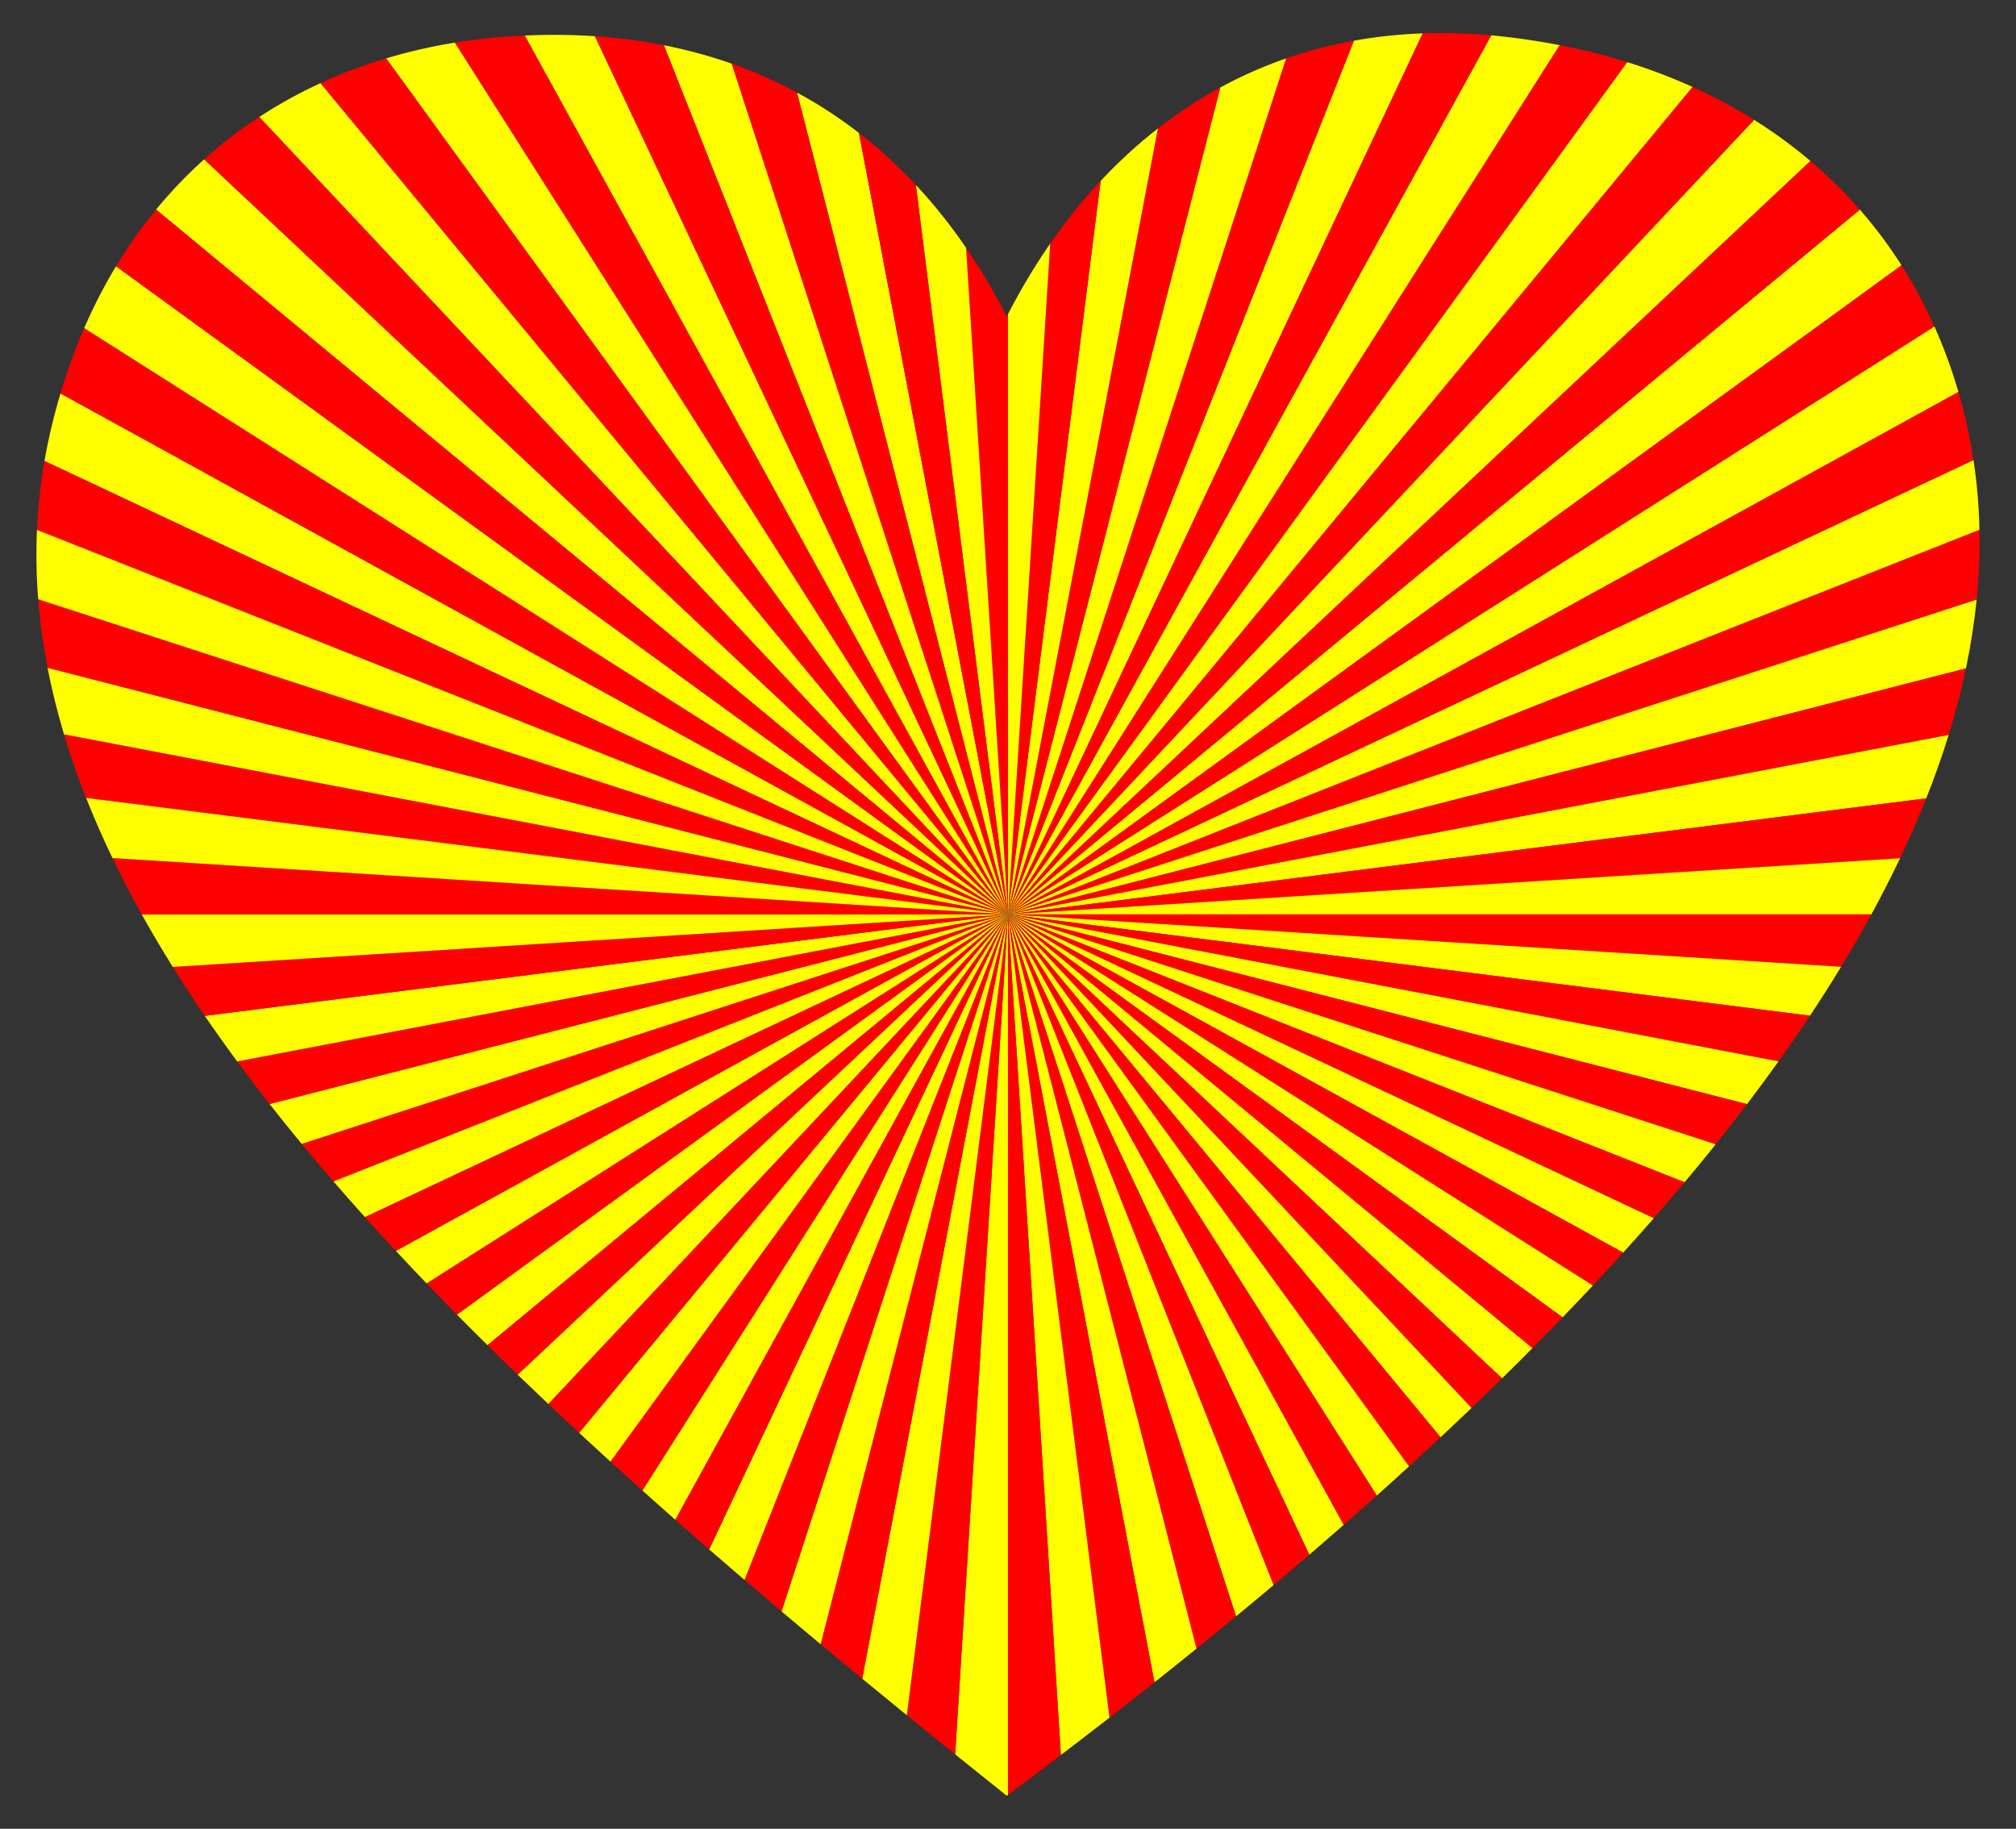 <svg xmlns="http://www.w3.org/2000/svg" viewBox="0 0 1830 1659.965"><rect x="0" y="0" width="1830" height="1659.965" fill="#333333" stroke="none"/><path fill="red" d="M1796.82 480.842c.44 21.02-.43 42.17-2.55 63.45L915 829.982l881.82-349.14z"/><path fill="#FF0" d="M1796.82 480.842L915 829.982l876.41-412.41c3.19 20.94 4.96 42.03 5.41 63.27zM1794.27 544.292c-2.07 20.69-5.32 41.51-9.71 62.42L915 829.982l879.27-285.69z"/><path fill="red" d="M1777.71 355.702c1.46 5.02 2.87 10.08 4.19 15.21 3.97 15.46 7.13 31.01 9.51 46.66L915 829.982l862.71-474.28zM915 829.982l869.56-223.27c-4.2 20.04-9.44 40.17-15.68 60.38L915 829.982z"/><path fill="#FF0" d="M915 829.982l853.88-162.89c-5.91 19.13-12.72 38.33-20.37 57.59L915 829.982zM1777.71 355.702L915 829.982l840.93-533.67c8.47 18.92 15.75 38.73 21.78 59.39z"/><path fill="red" d="M915 829.982l833.51-105.3c-7.18 18.07-15.11 36.19-23.75 54.35L915 829.982zM1755.93 296.312L915 829.982l811.04-589.25c11.18 17.55 21.16 36.1 29.89 55.58z"/><path fill="#FF0" d="M915 829.982l809.76-50.95c-8.07 16.95-16.76 33.93-26.05 50.95H915z"/><path fill="red" d="M915 829.982h783.71a1183.9 1183.9 0 01-27.46 47.58L915 829.982z"/><path fill="#FF0" d="M1726.04 240.732L915 829.982l773.26-639.7c13.78 15.77 26.4 32.6 37.78 50.45z"/><path fill="red" d="M1688.26 190.282L915 829.982l728.31-683.93c16.11 13.65 31.12 28.4 44.95 44.23z"/><path fill="#FF0" d="M915 829.982l756.25 47.58c-8.99 14.78-18.42 29.58-28.25 44.39l-728-91.97zM1643.31 146.052L915 829.982l677.25-721.2c18.06 11.3 35.1 23.74 51.06 37.27z"/><path fill="red" d="M915 829.982l728 91.97a1510.4 1510.4 0 01-28.57 41.45L915 829.982z"/><path fill="#FF0" d="M915 829.982l699.43 133.42c-9.24 12.94-18.78 25.87-28.6 38.82L915 829.982z"/><path fill="red" d="M1592.25 108.782L915 829.982l621.36-751.09c19.56 8.85 38.21 18.83 55.89 29.89zM915 829.982l670.83 172.24c-9.24 12.16-18.72 24.32-28.46 36.48L915 829.982z"/><path fill="#FF0" d="M915 829.982l642.37 208.72a1942.61 1942.61 0 01-28.23 34.44L915 829.982zM1536.36 78.892L915 829.982l562.05-773.59c20.57 6.42 40.37 13.93 59.31 22.5z"/><path fill="red" d="M915 829.982l614.14 243.16c-9.13 10.89-18.45 21.78-27.96 32.67L915 829.982z"/><path fill="#FF0" d="M915 829.982l586.18 275.83c-9.08 10.4-18.33 20.79-27.74 31.18L915 829.983z"/><path fill="red" d="M915 829.982l558.44 307.01c-9.03 9.97-18.22 19.94-27.55 29.9L915 829.982z"/><path fill="#FF0" d="M915 829.982l530.89 336.91c-9.02 9.62-18.17 19.24-27.46 28.86L915 829.983z"/><path fill="red" d="M1415.71 40.982c21.14 4.11 41.6 9.25 61.34 15.41L915 829.982l500.71-789zM915 829.982l503.43 365.77c-9.02 9.34-18.17 18.68-27.43 28.01l-476-393.78z"/><path fill="#FF0" d="M1415.71 40.982l-500.71 789 438.65-797.89c2.96.27 5.94.55 8.93.88a635.2 635.2 0 0153.13 8.01zM915 829.982l476 393.78c-9.07 9.13-18.24 18.25-27.53 27.36L915 829.983z"/><path fill="red" d="M915 829.982l448.47 421.14c-9.15 8.97-18.39 17.94-27.74 26.89L915 829.982zM1353.65 32.092L915 829.982l376.31-799.69c5.58-.21 11.22-.31 16.9-.31 14.81 0 29.95.7 45.44 2.11z"/><path fill="#FF0" d="M915 829.982l420.73 448.03a3272.52 3272.52 0 01-28.1 26.57L915 829.982z"/><path fill="red" d="M915 829.982l392.63 474.6a3522.19 3522.19 0 01-28.6 26.45L915 829.982z"/><path fill="#FF0" d="M1291.31 30.292L915 829.982l313.99-793.04c20.02-3.62 40.79-5.88 62.32-6.65zM915 829.982l364.03 501.05c-9.66 8.83-19.41 17.66-29.26 26.47L915 829.983z"/><path fill="red" d="M915 829.982l334.77 527.52c-9.94 8.9-19.98 17.78-30.11 26.66L915 829.982zM1228.99 36.942L915 829.982l252.44-776.95c19.66-6.82 40.18-12.23 61.55-16.09z"/><path fill="#FF0" d="M915 829.982l304.66 554.18c-10.3 9.02-20.68 18.04-31.16 27.03L915 829.982z"/><path fill="red" d="M915 829.982l273.5 581.21a4114.59 4114.59 0 01-32.46 27.6L915 829.982z"/><path fill="#FF0" d="M1167.44 53.032L915 829.982l192.71-750.56a399.952 399.952 0 0159.73-26.39zM915 829.982l241.04 608.81c-11.24 9.47-22.58 18.92-34.01 28.35L915 829.982z"/><path fill="red" d="M915 829.982l207.03 637.16a4948.79 4948.79 0 01-35.91 29.32L915 829.982zM1107.71 79.422L915 829.982l136.09-713.42c17.78-13.85 36.66-26.29 56.62-37.14z"/><path fill="#FF0" d="M915 829.982l171.12 666.48c-12.62 10.21-25.34 20.4-38.15 30.56L915 829.982zM1051.09 116.562L915 829.982l84.11-665.77c16.13-17.26 33.46-33.22 51.98-47.65z"/><path fill="red" d="M915 829.982l132.97 697.04a5523.07 5523.07 0 01-40.86 32.06L915 829.982z"/><path fill="#FF0" d="M915 829.982l92.11 729.1c-14.6 11.34-29.3 22.65-44.11 33.92l-48-763.02z"/><path fill="red" d="M999.11 164.212L915 829.982l38.31-608.86c14-20.19 29.27-39.23 45.8-56.91zM915 829.982l48 763.02a5892.315 5892.315 0 01-48 36.14v-799.16z"/><path fill="#FF0" d="M915 285.102c11.49-22.31 24.26-43.73 38.31-63.98L915 829.982v-544.88zM915 829.982v799.16c-.37.28-.75.56-1.12.84-15.68-12.5-31.3-25.02-46.85-37.54L915 829.982z"/><path fill="red" d="M915 285.102v544.88l-38.07-605.12c13.45 19.63 25.76 40.47 36.95 62.41.37-.73.75-1.44 1.12-2.17z"/><path fill="#FF0" d="M779.69 120.642L915 829.982 723.47 84.032a411.732 411.732 0 0156.22 36.61z"/><path fill="red" d="M723.47 84.032L915 829.982 664.09 57.762c20.81 7.33 40.59 16.12 59.38 26.27z"/><path fill="#FF0" d="M664.09 57.762L915 829.982 602.64 41.052c21.39 4.22 41.87 9.82 61.45 16.71z"/><path fill="red" d="M476.44 32.242L915 829.982 412.82 38.672c16.46-2.67 33.17-4.59 50.1-5.7 4.54-.3 9.04-.53 13.52-.73z"/><path fill="#FF0" d="M412.82 38.672L915 829.982l-564.53-777c20.27-6.09 41.09-10.85 62.35-14.31z"/><path fill="red" d="M350.47 52.982l564.53 777-624.18-754.5c19.23-8.86 39.15-16.35 59.65-22.5z"/><path fill="#FF0" d="M290.82 75.482L915 829.982l-679.69-723.8c17.72-11.6 36.26-21.83 55.51-30.7z"/><path fill="red" d="M235.31 106.182L915 829.982l-729.76-685.29a416.332 416.332 0 0150.07-38.51zM915 829.982l-47.97 762.46a10243.84 10243.84 0 01-43.86-35.52L915 829.982z"/><path fill="#FF0" d="M915 829.982l-91.83 726.94c-13.58-11.04-27.08-22.1-40.51-33.16L915 829.982z"/><path fill="red" d="M915 829.982l-132.34 693.78a8257.192 8257.192 0 01-37.76-31.3L915 829.983z"/><path fill="#FF0" d="M915 829.982l-170.1 662.48c-11.89-9.92-23.72-19.84-35.48-29.78L915 829.982z"/><path fill="red" d="M915 829.982l-205.58 632.7c-11.27-9.52-22.48-19.05-33.61-28.58L915 829.982z"/><path fill="#FF0" d="M915 829.982l-239.19 604.12c-10.76-9.22-21.45-18.44-32.07-27.67L915 829.982z"/><path fill="red" d="M915 829.982l-271.26 576.45c-10.34-8.99-20.62-17.98-30.82-26.97L915 829.982z"/><path fill="#FF0" d="M915 829.982l-302.08 549.48c-10.01-8.84-19.95-17.67-29.81-26.51L915 829.982z"/><path fill="red" d="M915 829.982l-331.89 522.97c-9.75-8.74-19.42-17.48-29.01-26.23L915 829.982z"/><path fill="#FF0" d="M915 829.982l-360.9 496.74c-9.56-8.71-19.03-17.42-28.42-26.13L915 829.982z"/><path fill="red" d="M915 829.982l-389.32 470.61c-9.41-8.74-18.75-17.48-27.98-26.23L915 829.982zM915 829.982l-445.01 417.89c-9.29-8.98-18.48-17.96-27.56-26.94L915 829.982zM915 829.982l-500.13 363.37c-9.34-9.48-18.57-18.95-27.66-28.42L915 829.982z"/><path fill="#FF0" d="M915 829.982l-527.79 334.95c-9.43-9.83-18.72-19.65-27.87-29.48L915 829.982z"/><path fill="red" d="M915 829.982l-555.66 305.47c-9.54-10.25-18.92-20.5-28.14-30.75L915 829.982zM915 829.982l-612.29 242.42a1986.81 1986.81 0 01-28.85-34.1L915 829.982zM915 829.982L78.17 724.262c-7.61-19.25-14.32-38.5-20.08-57.74L915 829.982z"/><path fill="#FF0" d="M915 829.982L58.09 666.522c-6.03-20.14-11.03-40.27-14.93-60.39L915 829.982z"/><path fill="red" d="M915 829.982L43.16 606.132c-4.01-20.74-6.87-41.47-8.5-62.19L915 829.982z"/><path fill="#FF0" d="M915 829.982L40.37 418.412c1.57-9.06 3.39-18.11 5.49-27.16 2.71-11.67 5.74-23.03 9.04-34.12L915 829.982z"/><path fill="red" d="M915 829.982L54.9 357.132c6.18-20.79 13.39-40.56 21.54-59.32L915 829.982z"/><path fill="#FF0" d="M915 829.982L76.44 297.812c8.6-19.83 18.25-38.53 28.86-56.11L915 829.982zM915 829.982l-773.33-639.75a417.283 417.283 0 0143.57-45.54L915 829.982zM831.35 167.852c16.43 17.6 31.62 36.64 45.58 57.01L915 829.982l-83.65-662.13z"/><path fill="red" d="M831.35 167.852L915 829.982l-135.31-709.34c18.41 14.26 35.63 30.04 51.66 47.21zM539.9 32.862c21.73 1.46 42.63 4.22 62.74 8.19L915 829.982 539.9 32.862z"/><path fill="#FF0" d="M539.9 32.862L915 829.982 476.44 32.242c8.92-.39 17.72-.61 26.4-.61 12.61 0 24.96.42 37.06 1.23zM469.99 1247.872L915 829.982l-417.3 444.38c-9.33-8.83-18.56-17.66-27.71-26.49zM414.87 1193.352L915 829.982l-472.57 390.95c-9.3-9.2-18.49-18.39-27.56-27.58zM302.71 1072.402L915 829.982l-583.8 274.72c-9.68-10.77-19.18-21.53-28.49-32.3zM244.68 1002.092L915 829.982l-641.14 208.32c-9.98-12.07-19.71-24.14-29.18-36.21z"/><path fill="red" d="M215.29 963.462L915 829.982l-670.32 172.11c-10.1-12.88-19.9-25.75-29.39-38.63z"/><path fill="#FF0" d="M185.89 922.092L915 829.982l-699.71 133.48a1423.496 1423.496 0 01-29.4-41.37z"/><path fill="red" d="M156.83 877.682l758.17-47.7-729.11 92.11a1270.156 1270.156 0 01-29.06-44.41zM141.67 190.232L915 829.982l-809.7-588.28c11.11-18.39 23.27-35.53 36.37-51.47z"/><path fill="#FF0" d="M128.64 829.982H915l-758.17 47.7c-9.93-15.9-19.33-31.8-28.19-47.7z"/><path fill="red" d="M102.08 778.842L915 829.982H128.64c-9.49-17.05-18.37-34.1-26.56-51.14z"/><path fill="#FF0" d="M78.17 724.262L915 829.982l-812.92-51.14c-8.75-18.2-16.72-36.39-23.91-54.58z"/><path fill="red" d="M40.37 418.412L915 829.982 33.57 481.002c.93-20.89 3.17-41.75 6.8-62.59z"/><path fill="#FF0" d="M33.57 481.002L915 829.982 34.66 543.942c-1.65-21-2.03-41.98-1.09-62.94z"/></svg>